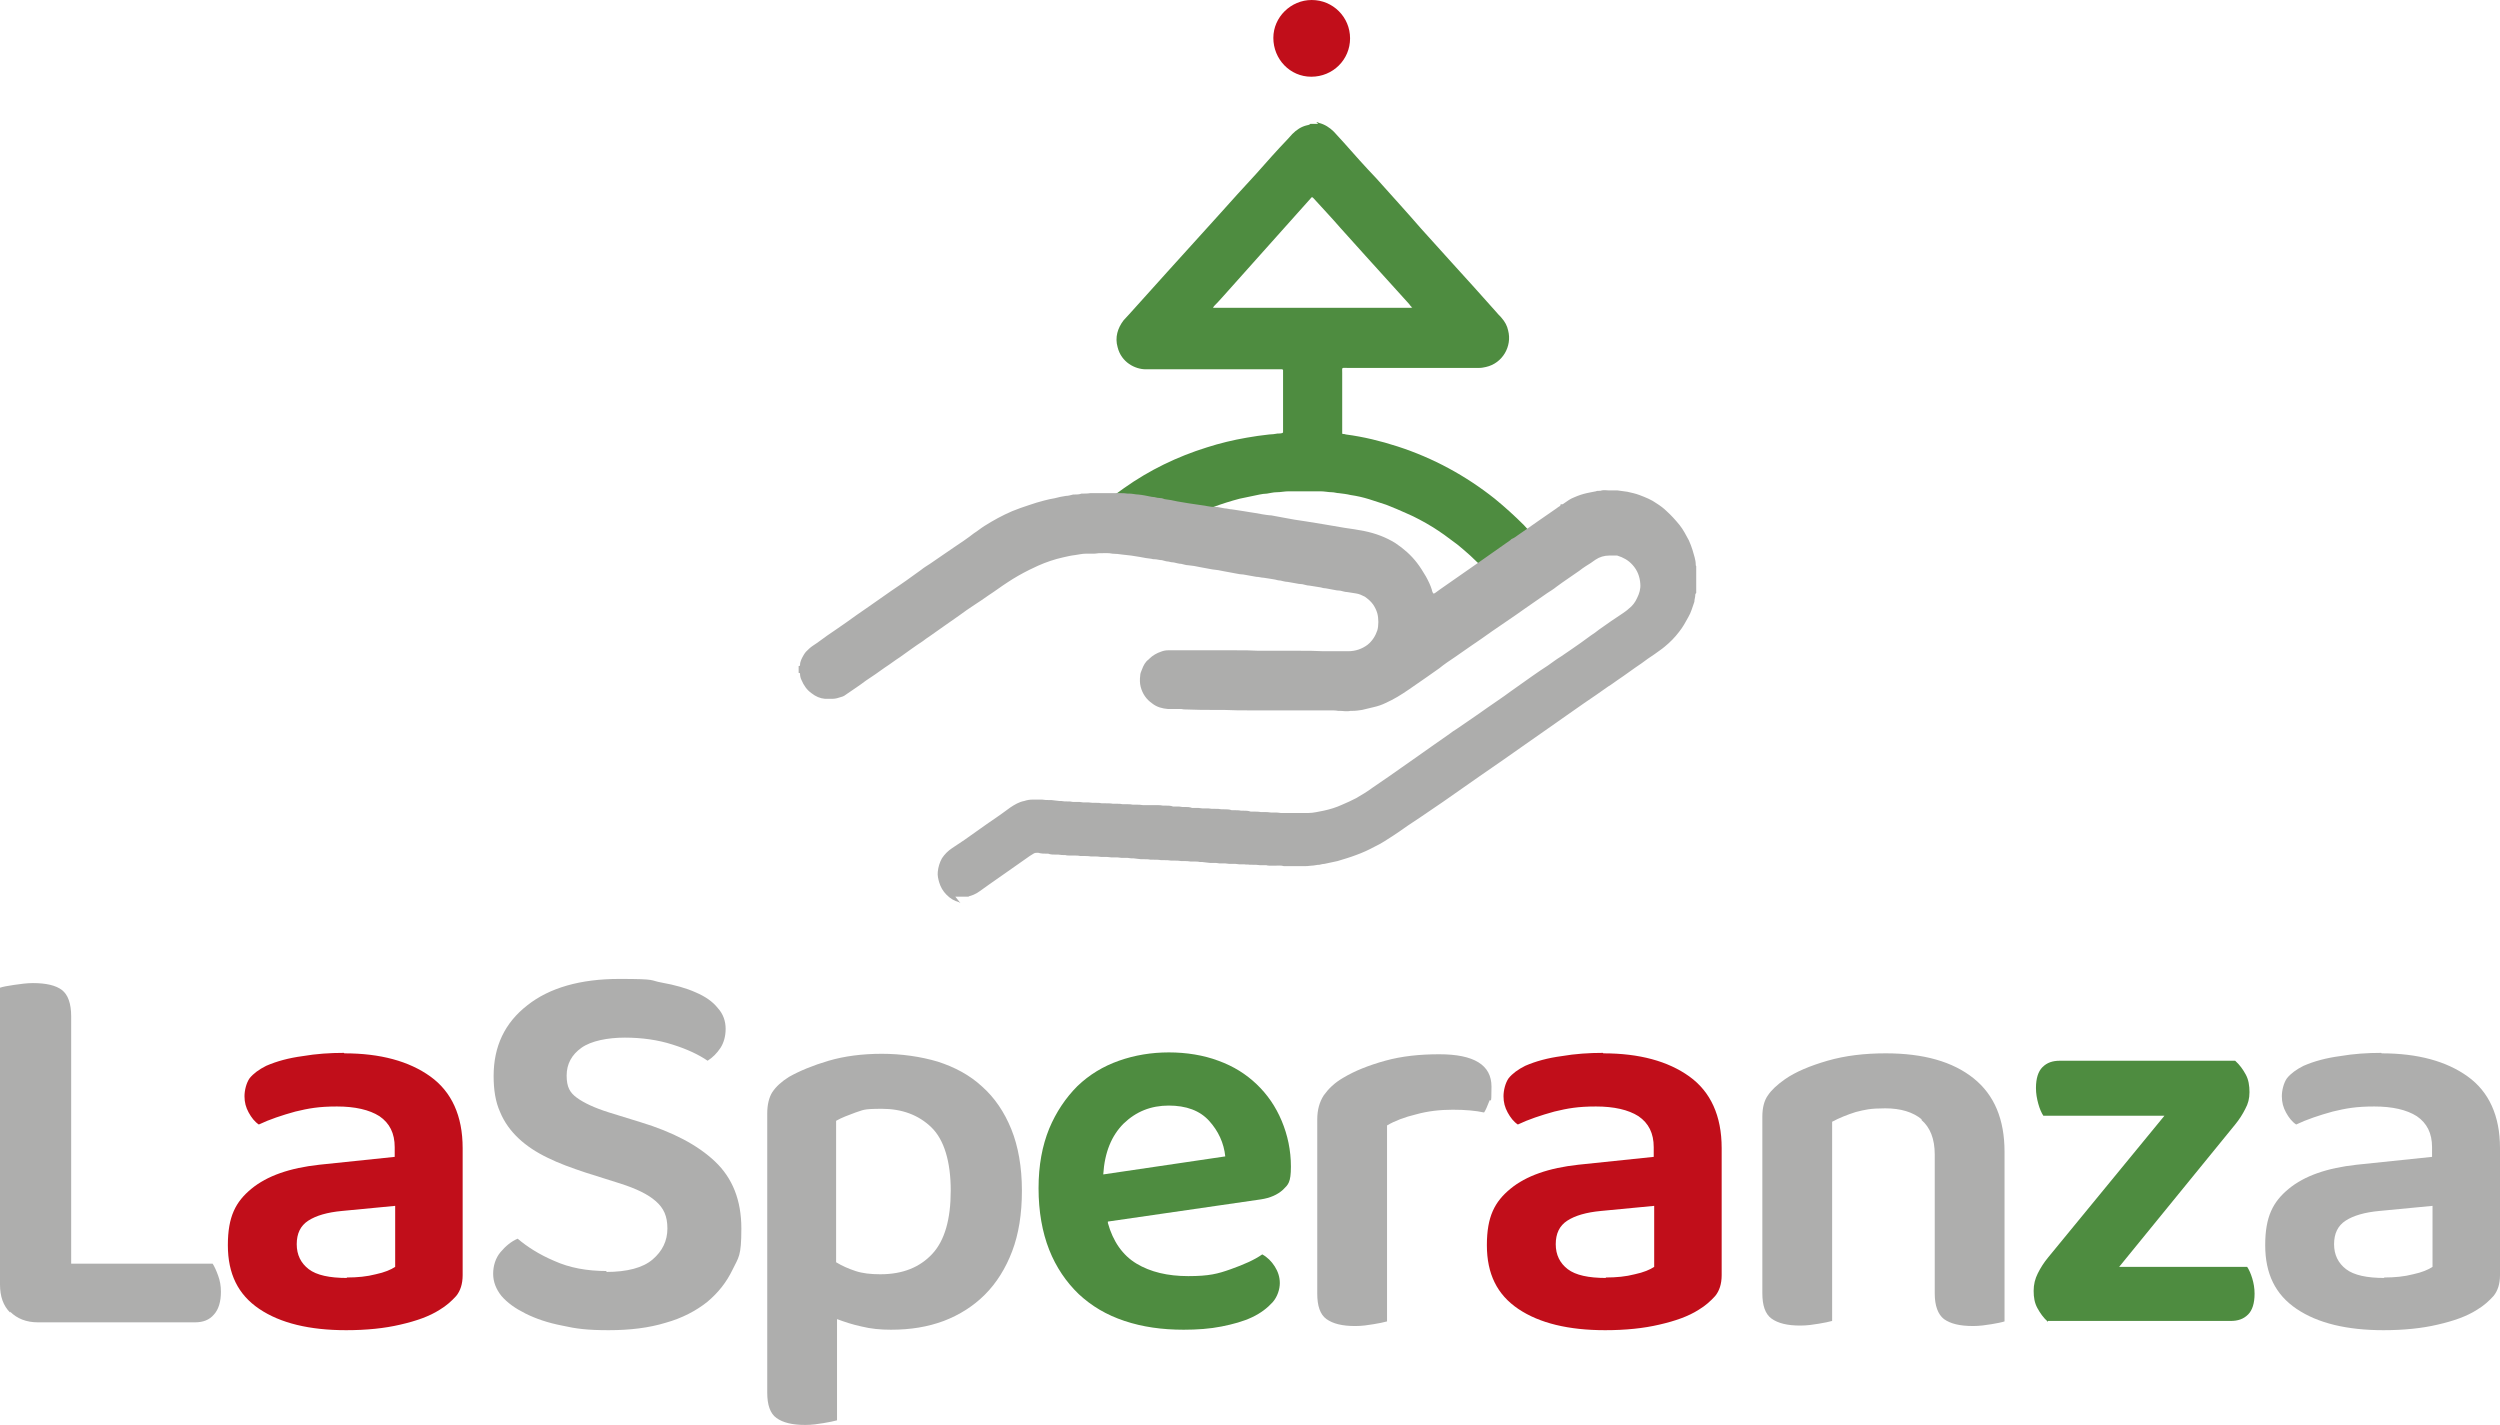 <?xml version="1.0" encoding="UTF-8"?><svg id="uuid-463ad282-d731-4bb6-abfc-281928572e7c" xmlns="http://www.w3.org/2000/svg" viewBox="0 0 540.9 308.3"><defs><style>.uuid-c0149794-1a5a-461e-873d-4447ae6ac160{fill:#aeaead;}.uuid-7813b6d3-b7bf-42cd-a7ab-52b56c380aee,.uuid-3a7effc0-3be8-4bc9-9442-abca39d9657a{fill:#c10e1a;}.uuid-bf0a993c-fee1-4ed8-97d9-13ea590d4a88,.uuid-493a3312-2ec9-4413-bfd6-f990eec763e0{fill:#4e8c40;}.uuid-493a3312-2ec9-4413-bfd6-f990eec763e0,.uuid-16622a44-ab2a-450a-b65a-14f266a5e9cf,.uuid-3a7effc0-3be8-4bc9-9442-abca39d9657a{fill-rule:evenodd;}.uuid-16622a44-ab2a-450a-b65a-14f266a5e9cf{fill:#adadac;}</style></defs><g id="uuid-1689a334-d40e-4227-864f-9916fe4dc962"><path class="uuid-493a3312-2ec9-4413-bfd6-f990eec763e0" d="m284.7,26.3s0,0,.1.1c.2,0,.4.1.6.2,1.2.3,2.3,1,3.2,1.9.7.8,1.4,1.5,2.1,2.3,2.3,2.6,4.6,5.2,7,7.7,3.3,3.7,6.6,7.3,9.8,11,2.2,2.4,4.3,4.8,6.5,7.2,3.3,3.6,6.6,7.3,9.9,11,.3.4.7.7,1,1.1.7.8,1.2,1.7,1.4,2.7.9,3.4-1.2,7.1-4.8,7.9-.5.1-.9.2-1.4.2-.3,0-.6,0-.8,0-9.3,0-18.5,0-27.8,0-1.3,0-1.1-.2-1.1,1.1,0,4,0,8.1,0,12.2s0,.6,0,.8c0,.1,0,.2.2.2.2,0,.4,0,.6.1,3.8.5,7.5,1.4,11.2,2.6,7.7,2.5,14.7,6.3,21,11.3,2.2,1.8,4.3,3.7,6.3,5.7,1.6,1.7,3.1,3.4,4.6,5.2,0,.1,0,.2-.1.3-.2.2-.4.4-.7.5-1.3.9-2.6,1.8-3.9,2.7-1.5,1.1-3,2.2-4.5,3.2-.4.3-.8.6-1.3.8-.7-.9-1.5-1.8-2.3-2.7-1.1-1.2-2.2-2.3-3.4-3.4-.9-.8-1.8-1.6-2.8-2.4-.9-.7-1.8-1.3-2.7-2-1.8-1.3-3.6-2.4-5.5-3.4-.9-.5-1.8-.9-2.7-1.3-1.5-.7-3-1.3-4.5-1.9-1.2-.4-2.5-.8-3.7-1.2-1.3-.4-2.6-.7-4-.9-.8-.2-1.7-.3-2.5-.4-.5,0-1-.2-1.5-.2-.8,0-1.6-.2-2.5-.2-.1,0-.2,0-.3,0-.3,0-.6,0-.9,0-1.9,0-3.8,0-5.7,0-.9,0-1.7.2-2.6.2,0,0,0,0,0,0-.7,0-1.4.2-2.1.3-.5,0-1.1.1-1.6.2-1.4.3-2.9.6-4.3.9-1.9.5-3.8,1.1-5.7,1.8-2.2.8-4.3,1.8-6.4,2.9-.7.4-1.5.8-2.2,1.2-1.5.9-3,1.9-4.4,3-.5.3-1,.6-1.4,1.1-.3,0-.7,0-1,0-.4,0-.8-.2-1.2-.2-1-.2-1.9-.4-2.9-.5-.6,0-1.3-.2-1.9-.2-.1,0-.3,0-.4,0-.5-.1-1-.1-1.6-.1-.3,0-.6,0-.9,0-.2,0-.4,0-.7,0h-4.3c-.2,0-.4,0-.6,0-.6.1-1.3.1-1.9.1.1-.3.3-.5.5-.7,3.6-4.1,7.6-7.6,12-10.7,5.5-3.9,11.5-6.8,17.9-8.8,2.8-.9,5.7-1.6,8.6-2.1,1.6-.3,3.2-.5,4.9-.7.6,0,1.2-.1,1.8-.2.3,0,.7,0,1-.1.1,0,.2-.1.2-.2,0-.2,0-.5,0-.7v-8.7c0-1.1,0-2.3,0-3.4,0-.2,0-.4,0-.6,0-.1,0-.1-.2-.2,0,0-.2,0-.2,0-.3,0-.6,0-.8,0h-27.7c-.3,0-.6,0-.8,0-2.3,0-5.3-1.5-6.1-4.8-.6-2.1,0-4.1,1.3-5.8.4-.4.8-.9,1.2-1.3,2.7-3,5.4-6,8.1-9,3.8-4.2,7.6-8.4,11.4-12.6,2.6-2.9,5.2-5.8,7.9-8.7,2.3-2.6,4.6-5.2,7-7.7.3-.3.6-.7.9-1,.9-.9,1.9-1.6,3.2-1.9.2,0,.4-.1.6-.2,0,0,0,0,.1-.1h1.7Zm20.7,40.2s0,0,0-.1c-.2-.2-.4-.4-.5-.6-3.2-3.5-6.3-7-9.5-10.5-1.8-2-3.6-4-5.4-6-1.9-2.2-3.9-4.3-5.8-6.4,0,0-.2-.2-.2-.2,0,0-.2,0-.2,0,0,0-.2.1-.2.2-2,2.2-3.9,4.4-5.9,6.6-3.9,4.4-7.8,8.7-11.7,13.1-1.1,1.2-2.1,2.4-3.2,3.5-.1.1-.2.2-.3.4,0,0,0,0,0,.1s0,0,.1,0c.3,0,.5,0,.8,0h41.4c.2,0,.4,0,.7,0,0,0,0,0,.1,0Z"/><path class="uuid-3a7effc0-3be8-4bc9-9442-abca39d9657a" d="m283.7,16.6c-4.6,0-8.2-3.8-8.2-8.4,0-4.5,3.8-8.2,8.3-8.2,4.6,0,8.3,3.7,8.3,8.3,0,4.6-3.7,8.3-8.4,8.3"/><path class="uuid-16622a44-ab2a-450a-b65a-14f266a5e9cf" d="m207.8,195.4c0,0-.2-.1-.3-.2-1.1-.3-1.9-.8-2.7-1.6-.8-.8-1.3-1.7-1.6-2.7-.2-.7-.4-1.5-.3-2.3.1-1,.4-2,.9-2.9.6-.9,1.3-1.6,2.2-2.2.9-.6,1.8-1.2,2.7-1.8,1.6-1.1,3.2-2.3,4.8-3.4,1-.7,2-1.4,2.9-2,.7-.5,1.5-1.1,2.2-1.6.9-.6,1.9-1.2,3-1.4.6-.2,1.2-.3,1.8-.3.6,0,1.2,0,1.8,0,.1,0,.2,0,.3,0,.5.1,1,.1,1.6.1.1,0,.3,0,.4,0,.5.1,1.1.1,1.7.2.1,0,.3,0,.4,0,.5.1.9.1,1.4.1.4,0,.7,0,1.1.1.3,0,.5,0,.8,0,.5,0,.9,0,1.4.1.1,0,.3,0,.4,0,.6,0,1.1,0,1.7.1.3,0,.6,0,.8,0,.4,0,.8,0,1.2.1.2,0,.4,0,.7,0,.6,0,1.2,0,1.7.1.3,0,.6,0,.9,0,.4,0,.8,0,1.2.1.3,0,.7,0,1,0,.4,0,.8,0,1.2.1.2,0,.5,0,.7,0,.5,0,1,0,1.5.1.3,0,.7,0,1,0,.4,0,.7,0,1.1,0,.3,0,.6,0,.9,0,.5,0,.9,0,1.3.1.2,0,.3,0,.5,0,.6,0,1.2,0,1.7.2.3,0,.6,0,.8,0,.4,0,.8,0,1.2.1.2,0,.4,0,.6,0,.5,0,1,0,1.5.2.2,0,.4,0,.7,0,.5,0,1,0,1.5.1.2,0,.5,0,.7,0,.5,0,.9,0,1.4.1.2,0,.5,0,.7,0,.5,0,.9,0,1.4.1.2,0,.3,0,.5,0,.6,0,1.2,0,1.7.2.2,0,.5,0,.7,0,.4,0,.9,0,1.3.1.2,0,.3,0,.5,0,.5,0,1.1,0,1.6.2.2,0,.4,0,.6,0,.5,0,1.1,0,1.6.1.2,0,.4,0,.7,0,.5,0,1,0,1.5.1.2,0,.5,0,.7,0,.5,0,.9,0,1.4.1.2,0,.3,0,.5,0,1.4,0,2.8,0,4.2,0,.3,0,.7,0,1,0,0,0,.2,0,.3,0,1.1,0,2.2-.3,3.3-.5,1.4-.3,2.7-.7,4-1.3,1-.4,2-.9,3-1.4,1.2-.7,2.4-1.4,3.6-2.3,1.2-.8,2.3-1.6,3.5-2.4,1.9-1.3,3.8-2.7,5.7-4,1.1-.8,2.3-1.6,3.4-2.4,1.3-.9,2.7-1.9,4-2.8.5-.4,1.1-.8,1.6-1.1,1.6-1.1,3.2-2.2,4.8-3.3.6-.4,1.1-.8,1.7-1.2,1.7-1.2,3.4-2.3,5-3.5,1.6-1.1,3.2-2.3,4.8-3.4,1.1-.8,2.2-1.5,3.4-2.3,1-.7,1.9-1.4,2.9-2,.6-.4,1.3-.9,1.9-1.3,1.5-1,3-2.1,4.5-3.2.6-.4,1.2-.8,1.8-1.3,1.7-1.2,3.4-2.4,5.1-3.5.4-.3.9-.6,1.3-1,.8-.6,1.4-1.4,1.8-2.3.5-1,.8-2,.7-3.1-.1-1.5-.6-2.9-1.7-4.1-.9-1-2-1.6-3.3-2-.2,0-.3,0-.5,0-.4,0-.8,0-1.2,0-1.1,0-2.1.3-3,.9-.7.5-1.4,1-2.1,1.4-.5.3-1,.7-1.4,1-1.7,1.2-3.4,2.3-5,3.5-.6.5-1.3.9-1.9,1.3-1.6,1.1-3.3,2.3-4.9,3.4-.6.4-1.1.8-1.7,1.2-1.2.8-2.3,1.6-3.5,2.4-.6.4-1.2.8-1.9,1.3-1.5,1.1-3,2.1-4.6,3.2-1.1.8-2.2,1.5-3.3,2.3-1.2.8-2.4,1.6-3.5,2.5-.9.6-1.8,1.3-2.7,1.9-1.3.9-2.6,1.8-3.9,2.7-1.6,1.1-3.2,2.1-5,2.9-.8.4-1.7.7-2.6.9-.8.2-1.7.4-2.5.6-.7.1-1.3.2-2,.2-.2,0-.3,0-.5,0-.8.2-1.6,0-2.4,0,0,0-.2,0-.3,0-.5-.1-1.1-.1-1.7-.1-.9,0-1.8,0-2.7,0-.4,0-.8,0-1.2,0-.2,0-.5,0-.7,0-1.4,0-2.7,0-4.1,0-.3,0-.6,0-.9,0-.3,0-.6,0-.8,0-1.6,0-3.3,0-4.9,0-.4,0-.8,0-1.2,0-.2,0-.5,0-.7,0-1.9,0-3.8,0-5.8-.1-.4,0-.8,0-1.2,0-.2,0-.5,0-.7,0-2.1,0-4.1,0-6.2-.1-.4,0-.7,0-1.1-.1-.2,0-.4,0-.7,0-.7,0-1.5,0-2.2,0-1.2-.1-2.4-.4-3.4-1.2-1.3-.9-2.1-2.1-2.5-3.6-.2-.8-.2-1.6-.1-2.4,0-.5.2-.9.4-1.4.3-.8.7-1.6,1.4-2.1,0,0,.1-.1.2-.2.7-.7,1.6-1.2,2.5-1.5.5-.2,1-.3,1.5-.3.1,0,.3,0,.4,0,.3,0,.5,0,.8,0,.2,0,.5,0,.7,0,1.6,0,3.2,0,4.7,0,.3,0,.6,0,.9,0,.2,0,.5,0,.7,0,1.6,0,3.1,0,4.7,0,.4,0,.8,0,1.2,0,.2,0,.5,0,.7,0,1.6,0,3.2,0,4.8.1.4,0,.7,0,1.1,0,.2,0,.5,0,.7,0,1.7,0,3.3,0,5,0,.4,0,.7,0,1.1,0,.3,0,.5,0,.8,0,1.8,0,3.6,0,5.3.1.3,0,.7,0,1,0,.2,0,.4,0,.6,0,1.3,0,2.5,0,3.8,0,1.6,0,3-.5,4.2-1.4,1-.8,1.7-1.9,2.1-3.1.3-1,.3-2.6,0-3.7-.2-.7-.5-1.3-.9-1.9-.5-.7-1.1-1.2-1.8-1.7-.6-.3-1.2-.6-1.9-.7-.6-.1-1.2-.2-1.9-.3-.5,0-1-.2-1.5-.3-.5,0-1-.1-1.5-.2-.5-.1-1.1-.2-1.6-.3-.4,0-.8-.1-1.1-.2-.8-.1-1.7-.3-2.5-.4-.5,0-1-.2-1.5-.3-.5,0-1-.1-1.5-.2-.6-.1-1.1-.2-1.7-.3-.5,0-1.1-.2-1.6-.3-.4,0-.7-.1-1.1-.2-.8-.1-1.6-.3-2.5-.4-.5,0-1-.2-1.6-.2-.9-.2-1.9-.3-2.8-.5-.5,0-1-.1-1.5-.2-.9-.2-1.8-.3-2.7-.5-.8-.2-1.6-.3-2.5-.4-.9-.2-1.8-.3-2.7-.5-.8-.2-1.6-.3-2.5-.4-.5,0-1-.2-1.5-.3-.5,0-1.1-.2-1.6-.3-.4,0-.8-.1-1.2-.2-.5,0-.9-.2-1.4-.3-.5,0-1.1-.2-1.6-.2-.2,0-.4,0-.7-.1-.8-.1-1.6-.2-2.5-.4-.6-.1-1.3-.2-1.9-.3-.6-.1-1.2-.1-1.8-.2-.7-.1-1.5-.2-2.2-.2-.9-.2-1.8-.1-2.7-.1-.1,0-.2,0-.3,0-.5.1-1,.1-1.6.1-.3,0-.6,0-.9,0-.1,0-.2,0-.3,0-.8,0-1.5.2-2.3.3-.9.1-1.7.3-2.6.5-1.8.4-3.6,1-5.4,1.8-.6.3-1.3.6-1.9.9-1.6.8-3.2,1.7-4.7,2.7-1.4.9-2.7,1.9-4.1,2.8-1,.7-2,1.4-3.1,2.1-1.1.7-2.2,1.5-3.3,2.3-1,.7-2,1.4-3,2.1-1.1.8-2.3,1.6-3.4,2.4-.5.3-1,.7-1.4,1-1.7,1.1-3.3,2.3-5,3.5-1.1.7-2.1,1.5-3.2,2.2-1.4,1-2.8,2-4.2,2.9-1.3,1-2.7,1.9-4,2.8-.4.3-.8.6-1.3.7-.6.2-1.2.4-1.9.4-.5,0-1,0-1.6,0-1.1-.1-2-.5-2.9-1.2-1-.7-1.7-1.7-2.2-2.9-.2-.4-.3-.9-.3-1.3,0-.2-.1-.2-.3-.2,0-.5,0-1,0-1.5.2,0,.3,0,.3-.2,0-.8.4-1.5.8-2.2.2-.3.3-.5.5-.7.5-.5.9-.9,1.5-1.3,1.1-.7,2.1-1.5,3.1-2.2.6-.4,1.3-.9,1.9-1.3,1.5-1,3-2.1,4.4-3.1.9-.6,1.7-1.2,2.6-1.8,1.7-1.2,3.3-2.3,5-3.5,1-.7,2.1-1.4,3.2-2.2,1.1-.8,2.1-1.5,3.2-2.3.6-.5,1.3-.9,1.9-1.3,1.7-1.2,3.4-2.3,5.1-3.5,1.5-1,3-2,4.4-3.1.8-.5,1.5-1.1,2.3-1.6,1.9-1.2,3.9-2.3,6-3.2,1.2-.5,2.4-.9,3.6-1.3,1.1-.4,2.2-.7,3.3-1,.8-.2,1.6-.4,2.3-.5.8-.2,1.6-.4,2.4-.5.6,0,1.1-.2,1.6-.3,0,0,.2,0,.2,0,.5,0,1.1,0,1.6-.2.6,0,1.3,0,1.9-.1.2,0,.4,0,.6,0,1.4,0,2.9,0,4.3,0,.2,0,.4,0,.7,0,.3,0,.6,0,.9,0,.5,0,1,0,1.6.1.1,0,.3,0,.4,0,.6,0,1.3.2,1.9.2,1,.1,1.9.3,2.9.5.4,0,.8.1,1.2.2.3,0,.7.1,1,.1.2.1.4.1.6.2.9.1,1.9.3,2.8.5.8.1,1.6.3,2.4.4.9.1,1.8.3,2.7.4,1,.1,1.9.4,3,.4.2,0,.3,0,.5,0,.5.1,1.1.2,1.6.3.5,0,1,.2,1.5.2.9.1,1.7.3,2.6.4.8.1,1.6.3,2.5.4,1.1.2,2.1.4,3.2.5,0,0,.2,0,.2,0,.9.2,1.8.3,2.7.5,1.6.3,3.2.6,4.8.8,1.2.2,2.5.4,3.7.6,1.6.3,3.1.5,4.7.8,1.4.2,2.8.4,4.3.7,2.4.5,4.6,1.3,6.7,2.6,1.8,1.2,3.4,2.6,4.7,4.3.7.9,1.3,1.9,1.9,2.9.5.9,1,1.9,1.3,2.9,0,.2.1.4.2.6,0,0,0,.1.1.2,0,0,.1,0,.1,0,.1,0,.2,0,.3-.1.4-.3.7-.5,1.1-.8,2.9-2,5.7-4,8.6-6,2.1-1.5,4.3-3,6.4-4.5.2-.1.3-.3.5-.4.5-.2.9-.5,1.3-.8,1.5-1,3-2.1,4.6-3.2,1.3-.9,2.6-1.8,3.9-2.7.2-.2.5-.3.7-.5,0,0,0-.2.1-.3.1,0,.3,0,.4,0,0,0,.2-.1.3-.2.7-.5,1.4-1,2.2-1.3.9-.4,1.8-.7,2.7-.9.6-.1,1.3-.3,2-.4.4-.2.9,0,1.3-.2.5-.1.9,0,1.4,0,.6,0,1.3,0,1.9,0,.7.1,1.5.2,2.2.3.9.2,1.8.4,2.6.7,1.3.5,2.6,1,3.7,1.8.8.5,1.6,1.1,2.2,1.7,1,.9,1.9,1.9,2.8,3,.8,1,1.4,2.2,2,3.3.3.7.6,1.4.8,2.1.3,1.1.7,2.1.7,3.2,0,.1,0,.2.1.3,0,2,0,3.9,0,5.8-.1.1-.2.2-.2.4,0,.5-.2,1-.2,1.5-.4,1.1-.7,2.3-1.3,3.3-.6,1.1-1.2,2.2-2,3.2-.9,1.2-2,2.3-3.1,3.2-.7.6-1.5,1.1-2.3,1.7-.9.6-1.8,1.2-2.7,1.9-1.8,1.2-3.5,2.5-5.3,3.7-.6.4-1.2.9-1.9,1.3-1.7,1.2-3.4,2.4-5.2,3.6-1.3.9-2.6,1.8-4,2.8-1.6,1.1-3.1,2.2-4.7,3.3-1.3.9-2.7,1.9-4,2.8-1.6,1.1-3.1,2.2-4.7,3.3-1.7,1.2-3.5,2.4-5.2,3.6-1.3.9-2.7,1.9-4,2.8-1.3.9-2.7,1.9-4,2.8-1.6,1.1-3.1,2.1-4.7,3.2-.6.4-1.2.8-1.8,1.2-1.4.9-2.7,1.9-4.1,2.8-1.4.9-2.7,1.8-4.2,2.5-1.3.7-2.6,1.3-4,1.8-1.3.5-2.7.9-4,1.3-.9.2-1.8.4-2.8.6-.3,0-.7.1-1.1.2-.6,0-1.2.2-1.8.2-.6.1-1.2.1-1.7.1-.2,0-.5,0-.7,0-.3,0-.6,0-.9,0-.7,0-1.4,0-2.1,0-.2,0-.3,0-.5,0-.7-.2-1.3-.1-2-.1-.3,0-.6,0-.8,0-.3,0-.7,0-1-.1-.4,0-.9,0-1.3,0-.6-.1-1.2-.1-1.8-.1-.2,0-.3,0-.5,0-.4-.1-.8,0-1.2-.1-.4,0-.7,0-1.1,0-.5-.1-1-.1-1.5-.1-.2,0-.5,0-.7,0-.5-.1-1-.1-1.5-.1-.2,0-.4,0-.6,0-.4-.1-.8-.1-1.2-.1-.3,0-.6,0-.8,0-.6-.1-1.2-.1-1.7-.2-.2,0-.3,0-.5,0-.4-.1-.9-.1-1.3-.1-.2,0-.5,0-.7,0-.5-.1-.9-.1-1.4-.1-.2,0-.4,0-.6,0-.5-.1-1-.1-1.6-.1-.2,0-.4,0-.6,0-.5-.1-1-.1-1.6-.1-.2,0-.4,0-.6,0-.5-.1-1.1-.1-1.7-.1-.2,0-.4,0-.6,0-.4-.1-.9-.1-1.3-.1-.2,0-.5,0-.7,0-.6-.1-1.2-.1-1.7-.2-.2,0-.3,0-.5,0-.5-.1-.9-.1-1.4-.1-.2,0-.5,0-.7,0-.5-.1-1-.1-1.5-.1-.2,0-.5,0-.7,0-.5-.1-1-.1-1.6-.1-.2,0-.4,0-.6,0-.5-.1-1-.1-1.6-.1-.2,0-.4,0-.6,0-.5-.1-1.1-.1-1.7-.1-.2,0-.4,0-.6,0-.4-.1-.9-.1-1.3-.1-.3,0-.6,0-.9,0-.3,0-.7,0-1-.1-.5,0-1,0-1.5-.1-.2,0-.3,0-.5,0-.6,0-1.2,0-1.7-.2,0,0-.2,0-.2,0-.7,0-1.3,0-2-.2-.4,0-.7,0-1,.2-.3.2-.6.4-.8.5-1.6,1.1-3.1,2.2-4.7,3.3-1.3.9-2.6,1.8-4,2.8-.7.5-1.4,1-2.1,1.5-.4.3-.9.6-1.4.8-.3.1-.6.2-.9.3,0,0-.1.1-.2.1-.9,0-1.9,0-2.8,0Z"/><path class="uuid-c0149794-1a5a-461e-873d-4447ae6ac160" d="m2.2,284c-1.5-1.5-2.2-3.5-2.2-6.1v-64.2c.6-.2,1.6-.4,3-.6,1.4-.2,2.8-.4,4.1-.4,2.9,0,5,.5,6.3,1.5,1.3,1,2,2.9,2,5.7v53.5h30.6c.4.6.8,1.5,1.2,2.6.4,1.1.6,2.2.6,3.5,0,2.1-.5,3.8-1.5,4.9-1,1.2-2.4,1.7-4.1,1.7H8.2c-2.5,0-4.5-.8-6-2.3Z"/><path class="uuid-7813b6d3-b7bf-42cd-a7ab-52b56c380aee" d="m74.5,227.9c7.8,0,14,1.7,18.6,5,4.6,3.3,7,8.5,7,15.5v27.5c0,1.9-.5,3.4-1.4,4.5-1,1.1-2.1,2.1-3.6,3-2.2,1.4-5,2.4-8.5,3.2-3.4.8-7.3,1.2-11.7,1.2-7.9,0-14.2-1.5-18.8-4.6-4.6-3.1-6.8-7.6-6.8-13.8s1.7-9.4,5.1-12.2c3.4-2.8,8.3-4.5,14.7-5.2l16.3-1.7v-2.1c0-3-1.1-5.2-3.3-6.7-2.2-1.4-5.3-2.1-9.2-2.1s-6.1.4-9,1.1c-2.9.8-5.6,1.7-7.9,2.8-.9-.6-1.6-1.5-2.2-2.6-.6-1.1-.9-2.2-.9-3.5s.4-2.9,1.1-3.9c.8-1,2-1.9,3.6-2.7,2.3-1,4.9-1.7,7.9-2.1,2.9-.5,5.9-.7,8.9-.7Zm.5,48.5c2.3,0,4.4-.2,6.3-.7,1.9-.4,3.3-1,4.2-1.6v-13.2l-11.5,1.1c-3.2.3-5.6,1-7.3,2.1-1.7,1.1-2.5,2.8-2.5,5.1s.9,4.1,2.6,5.4c1.7,1.3,4.5,1.9,8.3,1.9Z"/><path class="uuid-c0149794-1a5a-461e-873d-4447ae6ac160" d="m131.1,275.2c4.6,0,8-.9,10.1-2.7,2.1-1.8,3.2-4,3.2-6.7s-.8-4.4-2.5-5.9c-1.7-1.5-4.2-2.7-7.6-3.8l-7.6-2.4c-3-1-5.8-2-8.2-3.2-2.5-1.2-4.6-2.6-6.3-4.2-1.7-1.6-3.1-3.5-4-5.7-1-2.2-1.4-4.8-1.4-7.8,0-6.4,2.4-11.5,7.3-15.3,4.8-3.8,11.5-5.7,19.9-5.7s6.4.3,9.2.8c2.8.5,5.3,1.2,7.3,2.1,2.1.9,3.7,2,4.8,3.4,1.2,1.3,1.7,2.9,1.7,4.5s-.4,3-1.1,4.1c-.8,1.2-1.7,2.1-2.8,2.8-1.9-1.3-4.4-2.5-7.6-3.5-3.1-1-6.6-1.5-10.3-1.5s-7.3.7-9.4,2.2c-2.1,1.5-3.2,3.5-3.2,6s.7,3.7,2.2,4.8c1.5,1.1,3.8,2.2,7,3.2l6.8,2.1c6.9,2.1,12.3,4.9,16.1,8.5,3.8,3.6,5.7,8.4,5.7,14.5s-.6,6.2-1.9,8.9c-1.3,2.7-3.1,5-5.5,7-2.4,1.9-5.4,3.5-9,4.5-3.6,1.1-7.7,1.6-12.3,1.6s-7-.3-10.1-1c-3.1-.6-5.7-1.5-7.9-2.6-2.2-1.1-3.9-2.3-5.2-3.8-1.2-1.5-1.8-3.1-1.8-4.8s.5-3.4,1.6-4.7c1.1-1.3,2.3-2.3,3.7-2.9,2,1.7,4.6,3.4,7.9,4.8,3.3,1.5,7.1,2.2,11.4,2.2Z"/><path class="uuid-c0149794-1a5a-461e-873d-4447ae6ac160" d="m192.8,287.7c-2.3,0-4.4-.2-6.4-.7-1.9-.4-3.7-1-5.3-1.6v21.9c-.7.2-1.7.4-2.9.6-1.2.2-2.5.4-4,.4-2.8,0-4.8-.5-6.2-1.5-1.4-1-2-2.9-2-5.5v-60.4c0-1.9.4-3.5,1.1-4.6.8-1.2,2-2.3,3.6-3.3,2.3-1.3,5.2-2.5,8.6-3.5,3.4-1,7.3-1.5,11.5-1.5s8.4.6,12.1,1.7c3.7,1.2,6.9,2.9,9.6,5.4,2.7,2.4,4.8,5.5,6.3,9.2,1.5,3.7,2.3,8.2,2.3,13.3s-.7,9.4-2.1,13.1c-1.4,3.7-3.4,6.9-5.9,9.4-2.5,2.5-5.5,4.4-8.9,5.7-3.5,1.3-7.2,1.9-11.4,1.9Zm-2.3-12c4.8,0,8.5-1.5,11.2-4.4,2.7-2.9,4-7.5,4-13.7s-1.4-11-4.2-13.7c-2.8-2.7-6.4-4-10.7-4s-4,.3-5.7.8c-1.6.6-3,1.1-4.2,1.8v30.6c1.3.8,2.7,1.4,4.2,1.9,1.5.5,3.3.7,5.3.7Z"/><path class="uuid-bf0a993c-fee1-4ed8-97d9-13ea590d4a88" d="m239.7,264.6c1.1,4,3.2,7,6.2,8.8,3,1.8,6.7,2.7,11.2,2.7s6.4-.5,9.2-1.5c2.8-1,5.1-2,6.8-3.2,1.1.6,2,1.5,2.7,2.6.7,1.1,1.1,2.3,1.1,3.6s-.5,3-1.6,4.2c-1.1,1.2-2.5,2.3-4.4,3.2-1.9.9-4.1,1.5-6.6,2-2.5.5-5.3.7-8.2.7-4.7,0-8.9-.6-12.8-1.9-3.9-1.3-7.1-3.2-9.9-5.8-2.7-2.6-4.9-5.8-6.4-9.6-1.5-3.8-2.3-8.3-2.3-13.3s.8-9.2,2.3-12.9c1.5-3.6,3.6-6.7,6.1-9.2,2.6-2.5,5.6-4.3,9-5.5,3.4-1.2,7-1.8,10.8-1.8s7.5.6,10.7,1.8c3.3,1.2,6,2.9,8.3,5.1,2.3,2.2,4.1,4.8,5.4,7.9,1.3,3.1,2,6.4,2,9.9s-.6,3.9-1.7,5c-1.2,1.1-2.8,1.8-4.8,2.1l-33.1,4.8Zm13.2-25.4c-3.9,0-7.1,1.3-9.8,3.9-2.6,2.6-4.1,6.2-4.4,11l26.4-3.9c-.3-2.9-1.5-5.5-3.5-7.7-2-2.2-4.9-3.3-8.8-3.3Z"/><path class="uuid-c0149794-1a5a-461e-873d-4447ae6ac160" d="m300.1,285.9c-.7.2-1.7.4-2.9.6-1.2.2-2.5.4-4,.4-2.8,0-4.8-.5-6.2-1.5-1.4-1-2-2.9-2-5.5v-37.7c0-2.1.5-3.8,1.4-5.2,1-1.4,2.3-2.7,4.2-3.8,2.5-1.5,5.5-2.7,9.1-3.7,3.6-1,7.5-1.4,11.7-1.4,7.5,0,11.3,2.3,11.3,7s-.2,2.2-.5,3.2c-.4,1-.7,1.8-1.1,2.4-1.8-.4-4.1-.6-6.8-.6s-5.4.3-7.9,1c-2.5.6-4.6,1.4-6.3,2.4v42.6Z"/><path class="uuid-7813b6d3-b7bf-42cd-a7ab-52b56c380aee" d="m346.9,227.9c7.8,0,14,1.7,18.6,5,4.6,3.3,7,8.5,7,15.5v27.5c0,1.9-.5,3.4-1.4,4.5-1,1.1-2.1,2.1-3.6,3-2.2,1.4-5,2.4-8.5,3.2-3.4.8-7.3,1.2-11.7,1.2-7.9,0-14.2-1.5-18.8-4.6-4.6-3.1-6.8-7.6-6.8-13.8s1.7-9.4,5.1-12.2c3.4-2.8,8.3-4.5,14.7-5.2l16.3-1.7v-2.1c0-3-1.1-5.2-3.3-6.7-2.2-1.4-5.3-2.1-9.2-2.1s-6.1.4-9,1.1c-2.9.8-5.6,1.7-7.9,2.8-.9-.6-1.6-1.5-2.2-2.6-.6-1.1-.9-2.2-.9-3.5s.4-2.9,1.1-3.9c.8-1,2-1.9,3.6-2.7,2.3-1,4.9-1.7,7.9-2.1,2.9-.5,5.9-.7,8.9-.7Zm.5,48.5c2.3,0,4.4-.2,6.3-.7,1.9-.4,3.3-1,4.2-1.6v-13.2l-11.5,1.1c-3.2.3-5.6,1-7.3,2.1-1.7,1.1-2.5,2.8-2.5,5.1s.9,4.1,2.6,5.4c1.7,1.3,4.5,1.9,8.3,1.9Z"/><path class="uuid-c0149794-1a5a-461e-873d-4447ae6ac160" d="m415.8,242.2c-1.9-1.6-4.6-2.4-7.9-2.4s-4.4.3-6.4.8c-1.9.6-3.6,1.3-5.1,2.1v43.1c-.7.2-1.7.4-2.9.6-1.2.2-2.5.4-4,.4-2.8,0-4.8-.5-6.2-1.5-1.4-1-2-2.9-2-5.5v-38.2c0-1.9.4-3.5,1.2-4.6.8-1.2,2-2.3,3.7-3.5,2.3-1.6,5.4-2.9,9.2-4,3.8-1.1,8-1.6,12.6-1.6,8.2,0,14.5,1.8,19,5.4,4.5,3.6,6.7,8.9,6.7,15.9v36.7c-.6.2-1.6.4-2.8.6s-2.6.4-4,.4c-2.9,0-4.9-.5-6.3-1.5-1.3-1-2-2.9-2-5.5v-30.1c0-3.4-1-5.9-2.9-7.5Z"/><path class="uuid-bf0a993c-fee1-4ed8-97d9-13ea590d4a88" d="m443.1,286c-1-.9-1.7-1.9-2.3-3-.6-1.1-.8-2.3-.8-3.7s.3-2.6.9-3.8c.6-1.2,1.3-2.3,2.2-3.4l25.2-30.7h-26.2c-.4-.6-.8-1.5-1.1-2.6-.3-1.1-.5-2.2-.5-3.4,0-2.1.5-3.6,1.4-4.5,1-1,2.2-1.4,3.8-1.4h37.9c1,.9,1.7,1.9,2.3,3,.6,1.1.8,2.4.8,3.8s-.3,2.5-.9,3.6c-.6,1.2-1.3,2.3-2.2,3.4l-25.1,30.8h27.7c.4.6.8,1.5,1.1,2.5.3,1,.5,2.1.5,3.3,0,2.1-.5,3.6-1.4,4.5-1,1-2.2,1.4-3.8,1.4h-39.5Z"/><path class="uuid-c0149794-1a5a-461e-873d-4447ae6ac160" d="m515.3,227.9c7.8,0,14,1.7,18.6,5,4.6,3.3,7,8.5,7,15.5v27.5c0,1.9-.5,3.4-1.4,4.5-1,1.1-2.1,2.1-3.6,3-2.2,1.4-5,2.4-8.5,3.2-3.4.8-7.3,1.2-11.7,1.2-7.9,0-14.2-1.5-18.8-4.6-4.6-3.1-6.8-7.6-6.8-13.8s1.7-9.4,5.1-12.2c3.4-2.8,8.3-4.5,14.7-5.2l16.3-1.7v-2.1c0-3-1.1-5.2-3.3-6.7-2.2-1.4-5.3-2.1-9.2-2.1s-6.1.4-9,1.1c-2.9.8-5.6,1.7-7.9,2.8-.9-.6-1.6-1.5-2.2-2.6-.6-1.1-.9-2.2-.9-3.5s.4-2.9,1.1-3.9c.8-1,2-1.9,3.6-2.7,2.3-1,4.9-1.7,7.9-2.1,2.9-.5,5.9-.7,8.9-.7Zm.5,48.5c2.3,0,4.4-.2,6.3-.7,1.9-.4,3.3-1,4.2-1.6v-13.2l-11.5,1.1c-3.2.3-5.6,1-7.3,2.1-1.7,1.1-2.5,2.8-2.5,5.1s.9,4.1,2.6,5.4c1.7,1.3,4.5,1.9,8.3,1.9Z"/></g></svg>